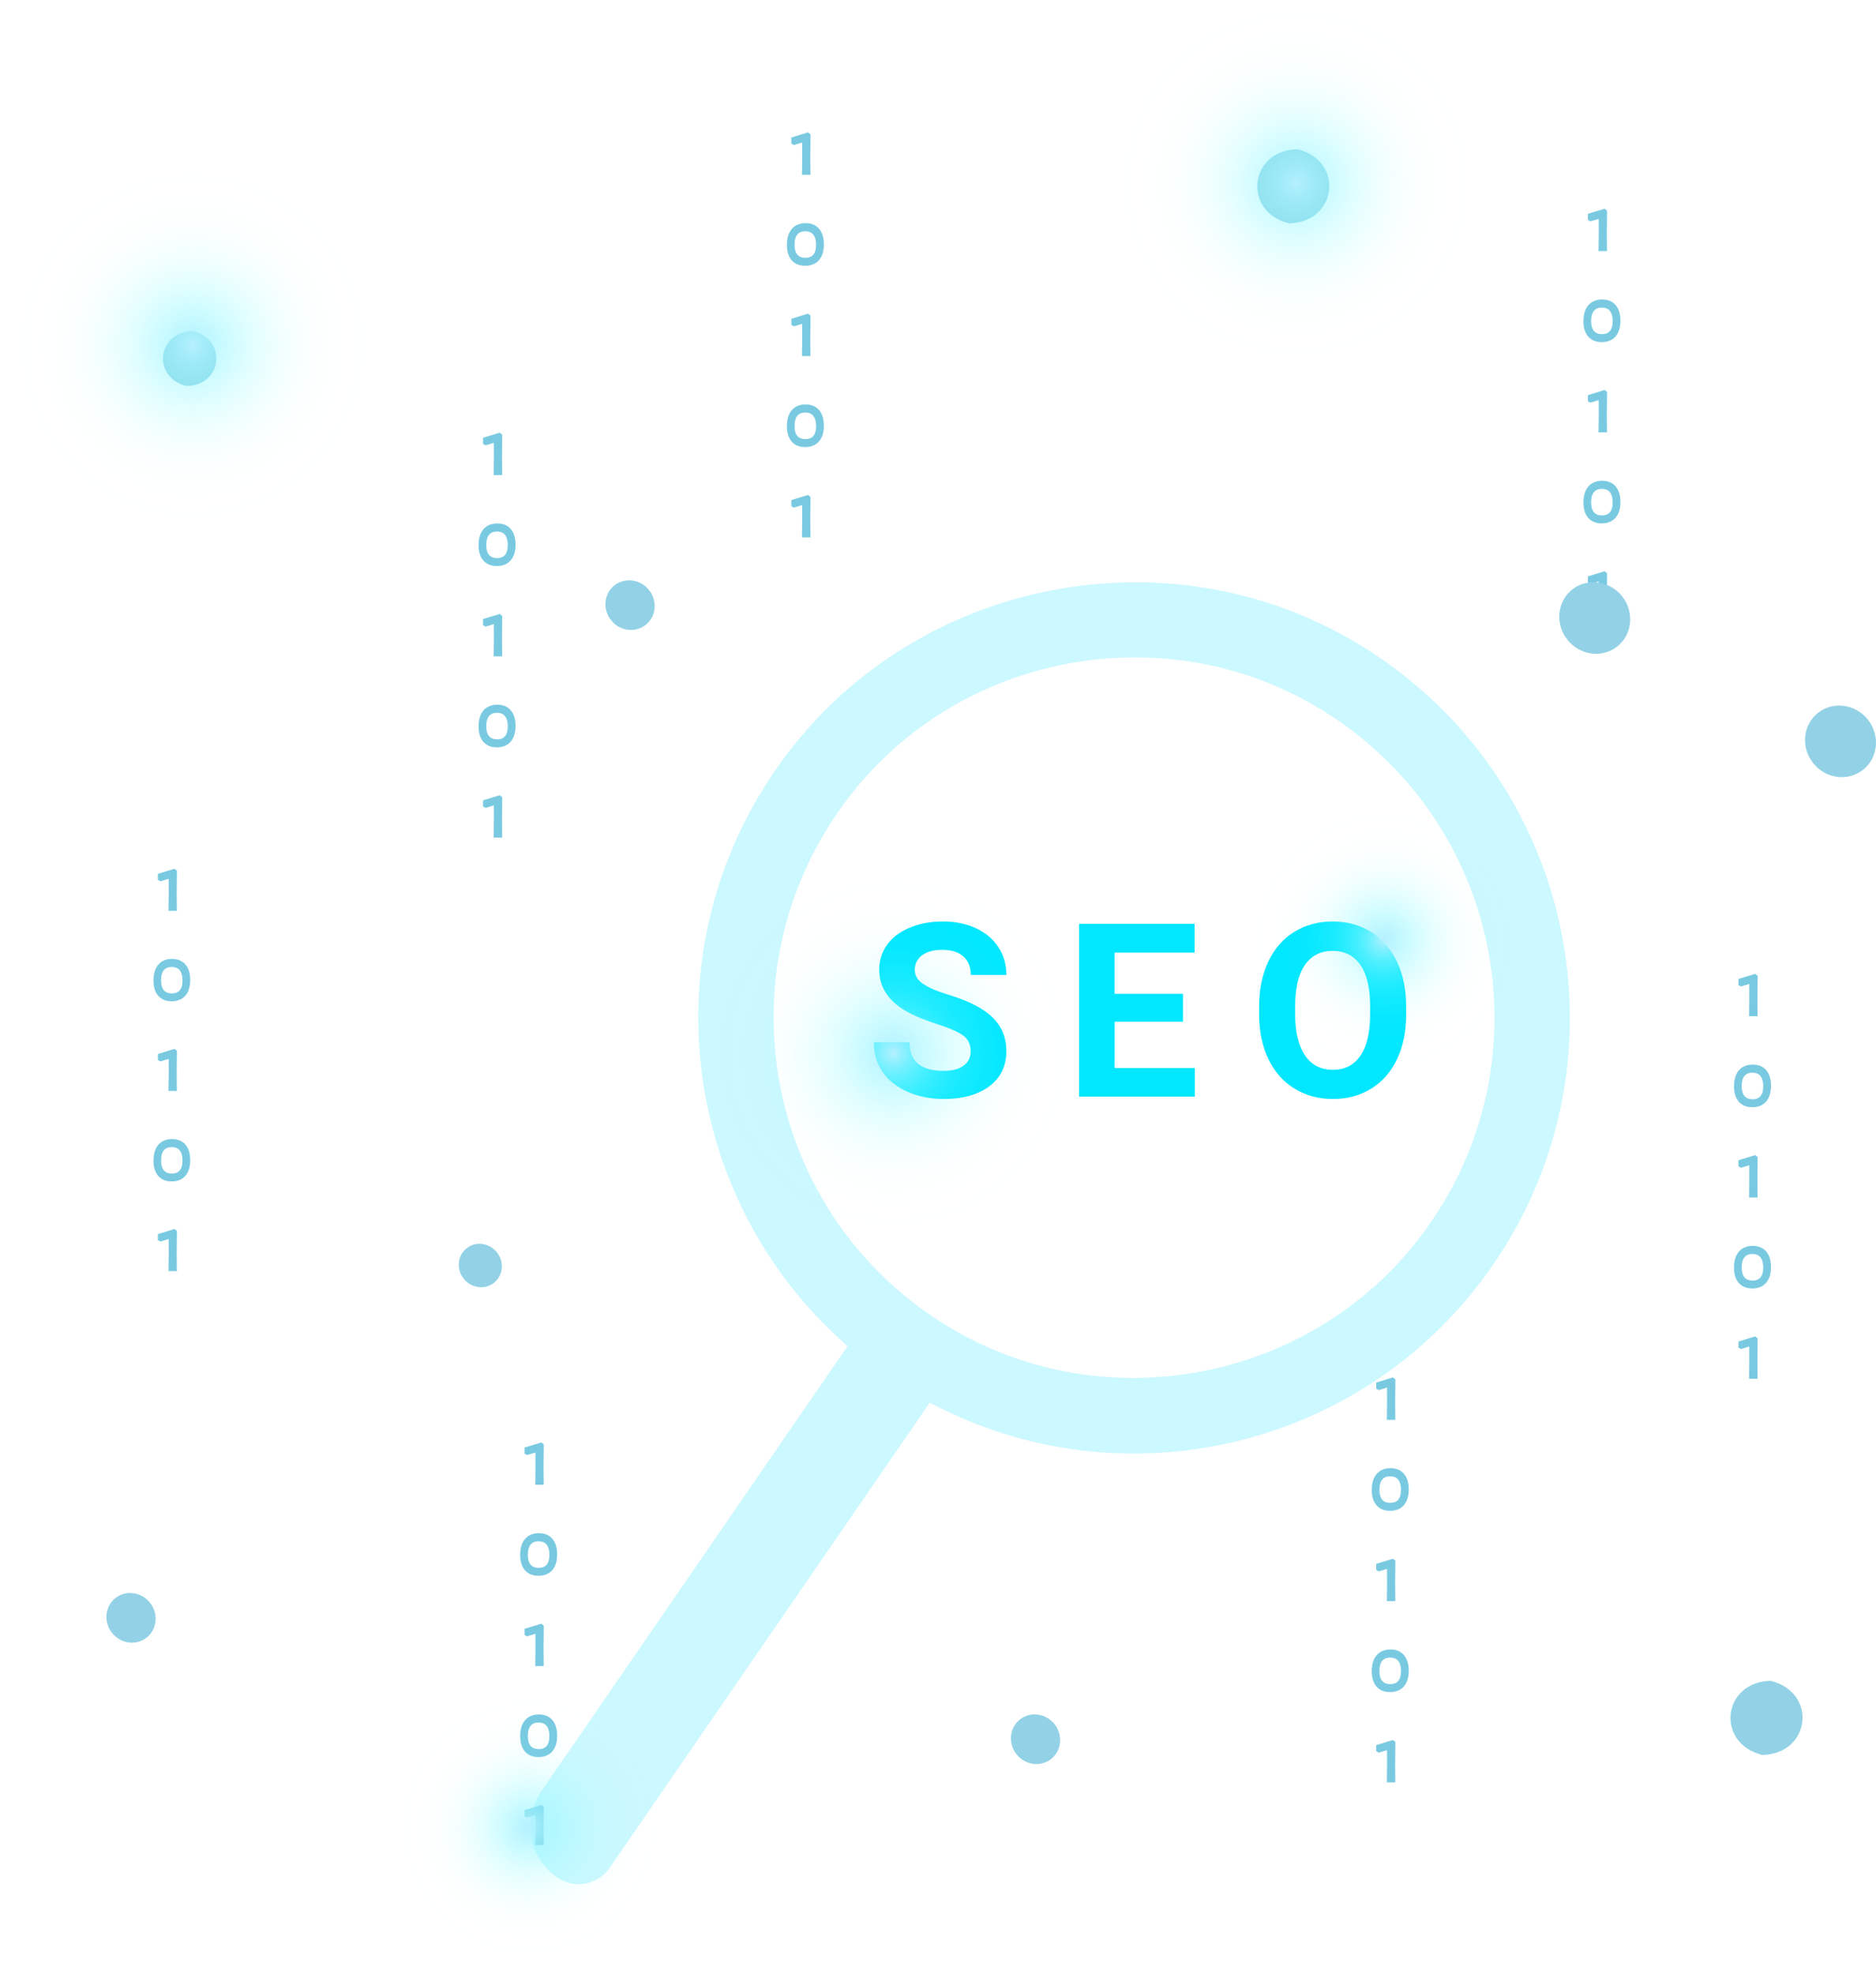 <?xml version="1.0" encoding="UTF-8"?><svg xmlns="http://www.w3.org/2000/svg" xmlns:xlink="http://www.w3.org/1999/xlink" viewBox="0 0 89.858 94.531"><defs><style>.g{fill:#a6f2ff;opacity:.57;}.h{fill:#00e7ff;}.i{fill:url(#f);}.i,.j,.k,.l,.m{mix-blend-mode:color-dodge;}.j{fill:url(#e);}.n{isolation:isolate;}.n,.o,.p{fill:none;}.k{fill:url(#c);}.q{fill:#93d2e6;mix-blend-mode:screen;}.o{stroke-width:.214px;}.o,.p{stroke:#79cae1;stroke-miterlimit:10;}.l{fill:url(#b);}.m{fill:url(#d);}.p{stroke-width:.216px;}</style><radialGradient id="b" cx="-19.447" cy="1319.23" fx="-19.447" fy="1319.23" r="7.355" gradientTransform="translate(935.946 -720.256) rotate(-130.502) scale(.878 -.878)" gradientUnits="userSpaceOnUse"><stop offset="0" stop-color="#b7f0ff"/><stop offset=".036" stop-color="#aff1ff" stop-opacity=".882"/><stop offset=".099" stop-color="#a4f4ff" stop-opacity=".699"/><stop offset=".167" stop-color="#9af7ff" stop-opacity=".532"/><stop offset=".24" stop-color="#92f9ff" stop-opacity=".388"/><stop offset=".318" stop-color="#8bfaff" stop-opacity=".267"/><stop offset=".403" stop-color="#85fcff" stop-opacity=".169"/><stop offset=".497" stop-color="#80fdff" stop-opacity=".094"/><stop offset=".606" stop-color="#7dfeff" stop-opacity=".04"/><stop offset=".744" stop-color="#7bfeff" stop-opacity=".009"/><stop offset="1" stop-color="#7bffff" stop-opacity="0"/></radialGradient><radialGradient id="c" cx="-25.95" cy="1386.129" fx="-25.95" fy="1386.129" r="7.355" xlink:href="#b"/><radialGradient id="d" cx="15.055" cy="1296.065" fx="15.055" fy="1296.065" r="10.019" xlink:href="#b"/><radialGradient id="e" cx="47.428" cy="1347.594" fx="47.428" fy="1347.594" r="10.019" xlink:href="#b"/><radialGradient id="f" cx="-6.756" cy="1343.585" fx="-6.756" fy="1343.585" r="10.019" xlink:href="#b"/></defs><g class="n"><g id="a"><path class="g" d="m65.028,30.817c-9.031-5.422-20.931-3.125-27.306,5.261-6.77,8.905-5.273,21.294,2.877,28.383l-14.669,21.316c-.931,1.353-.589,3.204.764,4.135h0c.82.564,1.943.357,2.507-.463l15.332-22.28c9.243,4.926,20.905,2.228,26.983-6.604,6.784-9.858,3.937-23.488-6.489-29.748Zm-19.308,32.889c-9.238-5.336-11.504-17.585-4.784-25.879,5.286-6.524,14.719-8.266,21.987-4.062,9.24,5.345,11.5,17.596,4.778,25.88-5.288,6.517-14.714,8.258-21.981,4.061Z"/><path class="h" d="m46.493,50.344c0-.322-.114-.569-.341-.742s-.636-.354-1.227-.546-1.059-.38-1.404-.565c-.94-.508-1.409-1.191-1.409-2.051,0-.447.126-.846.378-1.196s.614-.624,1.085-.821,1.001-.295,1.588-.295c.591,0,1.118.107,1.58.321s.821.516,1.077.906.384.833.384,1.33h-1.705c0-.379-.119-.673-.358-.884s-.574-.315-1.006-.315c-.417,0-.741.088-.972.264s-.347.408-.347.696c0,.269.135.494.406.676s.67.352,1.196.511c.97.292,1.676.653,2.12,1.085s.665.97.665,1.614c0,.716-.271,1.278-.813,1.685s-1.271.611-2.188.611c-.636,0-1.216-.116-1.739-.349s-.922-.552-1.196-.958-.412-.875-.412-1.409h1.71c0,.913.546,1.369,1.637,1.369.405,0,.722-.082.949-.247s.341-.395.341-.69Z"/><path class="h" d="m56.663,48.929h-3.273v2.216h3.841v1.369h-5.546v-8.274h5.535v1.381h-3.83v1.972h3.273v1.335Z"/><path class="h" d="m67.355,48.565c0,.815-.144,1.529-.432,2.142s-.7,1.087-1.236,1.421-1.151.5-1.844.5c-.686,0-1.298-.165-1.835-.494s-.955-.8-1.25-1.412-.445-1.316-.449-2.111v-.409c0-.815.147-1.531.44-2.151s.708-1.095,1.244-1.426,1.149-.497,1.838-.497,1.302.166,1.838.497.951.807,1.244,1.426.44,1.334.44,2.145v.369Zm-1.727-.375c0-.868-.155-1.527-.466-1.978s-.754-.676-1.33-.676c-.572,0-1.013.223-1.324.668s-.468,1.098-.472,1.958v.403c0,.845.155,1.5.466,1.966s.758.699,1.341.699c.572,0,1.011-.224,1.318-.673s.462-1.103.466-1.963v-.403Z"/><polygon class="p" points="25.938 69.219 25.927 70.25 25.935 70.995 25.747 70.995 25.757 70.276 25.754 69.415 25.262 69.563 25.236 69.549 25.236 69.4 25.906 69.194 25.938 69.219"/><path class="p" d="m26.38,73.764c.133.158.199.383.199.674,0,.294-.068.52-.204.678-.136.158-.331.237-.584.237-.246,0-.435-.077-.568-.231s-.199-.374-.199-.658c0-.301.068-.533.205-.694.136-.161.331-.242.584-.242.246,0,.435.079.568.237Z"/><path class="p" d="m25.336,73.893c-.107.128-.161.314-.161.557,0,.241.054.425.161.55.107.125.264.188.468.188.2,0,.353-.062.459-.186.106-.124.159-.304.159-.541,0-.248-.054-.437-.161-.566-.107-.129-.262-.193-.465-.193-.2,0-.354.064-.461.191Z"/><polygon class="p" points="25.938 77.901 25.927 78.932 25.935 79.677 25.747 79.677 25.757 78.957 25.754 78.096 25.262 78.244 25.236 78.23 25.236 78.081 25.906 77.875 25.938 77.901"/><path class="p" d="m26.38,82.446c.133.158.199.383.199.674,0,.294-.068.52-.204.678-.136.158-.331.237-.584.237-.246,0-.435-.077-.568-.231s-.199-.374-.199-.658c0-.301.068-.533.205-.694.136-.161.331-.242.584-.242.246,0,.435.079.568.237Z"/><path class="p" d="m25.336,82.574c-.107.128-.161.314-.161.557,0,.241.054.425.161.55.107.125.264.188.468.188.2,0,.353-.062.459-.186.106-.124.159-.304.159-.541,0-.248-.054-.437-.161-.566-.107-.129-.262-.193-.465-.193-.2,0-.354.064-.461.191Z"/><polyline class="p" points="25.747 88.358 25.757 87.638 25.754 86.777 25.262 86.925 25.236 86.911 25.236 86.763 25.906 86.556 25.938 86.582 25.927 87.613 25.935 88.358"/><path class="q" d="m61.741,10.697c-2.25-.569-1.911-3.501.41-3.552,0,0,0,0,0,0,2.251.568,1.912,3.502-.411,3.552Z"/><path class="q" d="m48.691,84.01c-.414-.522-.343-1.268.159-1.667s1.245-.3,1.66.222.343,1.268-.159,1.667-1.245.3-1.66-.222Z"/><polygon class="p" points="38.714 6.486 38.703 7.517 38.71 8.262 38.522 8.262 38.533 7.542 38.529 6.681 38.037 6.829 38.012 6.815 38.012 6.666 38.681 6.46 38.714 6.486"/><path class="p" d="m39.155,11.031c.133.158.199.383.199.674,0,.294-.068.52-.204.678-.136.158-.331.237-.584.237-.246,0-.435-.077-.568-.231s-.199-.374-.199-.658c0-.301.068-.533.205-.694.136-.161.331-.242.584-.242.246,0,.435.079.568.237Z"/><path class="p" d="m38.111,11.159c-.107.128-.161.314-.161.557,0,.241.054.425.161.55.107.125.264.188.468.188.2,0,.353-.062.459-.186.106-.124.159-.304.159-.541,0-.248-.054-.437-.161-.566-.107-.129-.262-.193-.465-.193-.2,0-.354.064-.461.191Z"/><polygon class="p" points="38.714 15.167 38.703 16.198 38.71 16.943 38.522 16.943 38.533 16.223 38.529 15.362 38.037 15.511 38.012 15.496 38.012 15.348 38.681 15.141 38.714 15.167"/><path class="p" d="m39.155,19.712c.133.158.199.383.199.674,0,.294-.068.52-.204.678-.136.158-.331.237-.584.237-.246,0-.435-.077-.568-.231s-.199-.374-.199-.658c0-.301.068-.533.205-.694.136-.161.331-.242.584-.242.246,0,.435.079.568.237Z"/><path class="p" d="m38.111,19.84c-.107.128-.161.314-.161.557,0,.241.054.425.161.55.107.125.264.188.468.188.2,0,.353-.062.459-.186.106-.124.159-.304.159-.541,0-.248-.054-.437-.161-.566-.107-.129-.262-.193-.465-.193-.2,0-.354.064-.461.191Z"/><polygon class="p" points="38.714 23.848 38.703 24.879 38.71 25.624 38.522 25.624 38.533 24.904 38.529 24.043 38.037 24.192 38.012 24.177 38.012 24.029 38.681 23.823 38.714 23.848"/><polygon class="o" points="8.368 41.746 8.357 42.771 8.364 43.511 8.177 43.511 8.188 42.796 8.184 41.94 7.696 42.088 7.67 42.073 7.67 41.926 8.335 41.721 8.368 41.746"/><path class="o" d="m8.806,46.262c.132.157.198.38.198.67,0,.292-.068.517-.203.674-.135.157-.329.236-.581.236-.244,0-.432-.077-.564-.23s-.198-.371-.198-.654c0-.299.068-.529.203-.69.135-.16.329-.241.58-.241.244,0,.432.079.564.236Z"/><path class="o" d="m7.769,46.39c-.107.127-.16.312-.16.554,0,.24.053.422.16.547.107.125.262.187.465.187.199,0,.351-.062.456-.185.105-.124.158-.303.158-.537,0-.247-.053-.434-.16-.563-.107-.128-.261-.192-.462-.192-.199,0-.352.063-.458.19Z"/><polygon class="o" points="8.368 50.372 8.357 51.397 8.364 52.137 8.177 52.137 8.188 51.422 8.184 50.566 7.696 50.714 7.67 50.699 7.67 50.552 8.335 50.347 8.368 50.372"/><path class="o" d="m8.806,54.889c.132.157.198.38.198.67,0,.292-.068.517-.203.674-.135.157-.329.236-.581.236-.244,0-.432-.077-.564-.23s-.198-.371-.198-.654c0-.299.068-.529.203-.69.135-.16.329-.241.58-.241.244,0,.432.079.564.236Z"/><path class="o" d="m7.769,55.016c-.107.127-.16.312-.16.554,0,.24.053.422.16.547.107.125.262.187.465.187.199,0,.351-.062.456-.185.105-.124.158-.303.158-.537,0-.247-.053-.434-.16-.563-.107-.128-.261-.192-.462-.192-.199,0-.352.063-.458.19Z"/><polygon class="o" points="8.368 58.998 8.357 60.023 8.364 60.763 8.177 60.763 8.188 60.048 8.184 59.192 7.696 59.34 7.67 59.326 7.67 59.178 8.335 58.973 8.368 58.998"/><polygon class="p" points="76.868 10.141 76.857 11.172 76.864 11.917 76.676 11.917 76.687 11.197 76.683 10.336 76.192 10.484 76.166 10.47 76.166 10.321 76.835 10.115 76.868 10.141"/><path class="p" d="m77.309,14.686c.133.158.199.383.199.674,0,.294-.068.52-.204.678-.136.158-.331.237-.584.237-.246,0-.435-.077-.568-.231s-.199-.374-.199-.658c0-.301.068-.533.205-.694.136-.161.331-.242.584-.242.246,0,.435.079.568.237Z"/><path class="p" d="m76.266,14.814c-.107.128-.161.314-.161.557,0,.241.054.425.161.55.107.125.264.188.468.188.2,0,.353-.062.459-.186.106-.124.159-.304.159-.541,0-.248-.054-.437-.161-.566-.107-.129-.262-.193-.465-.193-.2,0-.354.064-.461.191Z"/><polygon class="p" points="76.868 18.822 76.857 19.853 76.864 20.598 76.676 20.598 76.687 19.878 76.683 19.017 76.192 19.165 76.166 19.151 76.166 19.003 76.835 18.796 76.868 18.822"/><path class="p" d="m77.309,23.367c.133.158.199.383.199.674,0,.294-.068.52-.204.678-.136.158-.331.237-.584.237-.246,0-.435-.077-.568-.231s-.199-.374-.199-.658c0-.301.068-.533.205-.694.136-.161.331-.242.584-.242.246,0,.435.079.568.237Z"/><path class="p" d="m76.266,23.495c-.107.128-.161.314-.161.557,0,.241.054.425.161.55.107.125.264.188.468.188.2,0,.353-.062.459-.186.106-.124.159-.304.159-.541,0-.248-.054-.437-.161-.566-.107-.129-.262-.193-.465-.193-.2,0-.354.064-.461.191Z"/><polygon class="p" points="76.868 27.503 76.857 28.534 76.864 29.279 76.676 29.279 76.687 28.559 76.683 27.698 76.192 27.847 76.166 27.832 76.166 27.684 76.835 27.477 76.868 27.503"/><polygon class="p" points="66.729 66.108 66.718 67.139 66.725 67.884 66.537 67.884 66.548 67.164 66.544 66.303 66.052 66.452 66.027 66.437 66.027 66.289 66.696 66.082 66.729 66.108"/><path class="p" d="m67.17,70.653c.133.158.199.383.199.674,0,.294-.068.52-.204.678-.136.158-.331.237-.584.237-.246,0-.435-.077-.568-.231s-.199-.374-.199-.658c0-.301.068-.533.205-.694.136-.161.331-.242.584-.242.246,0,.435.079.568.237Z"/><path class="p" d="m66.126,70.781c-.107.128-.161.314-.161.557,0,.241.054.425.161.55.107.125.264.188.468.188.2,0,.353-.062.459-.186.106-.124.159-.304.159-.541,0-.248-.054-.437-.161-.566-.107-.129-.262-.193-.465-.193-.2,0-.354.064-.461.191Z"/><polygon class="p" points="66.729 74.789 66.718 75.82 66.725 76.565 66.537 76.565 66.548 75.845 66.544 74.984 66.052 75.133 66.027 75.118 66.027 74.97 66.696 74.764 66.729 74.789"/><path class="p" d="m67.17,79.334c.133.158.199.383.199.674,0,.294-.068.52-.204.678-.136.158-.331.237-.584.237-.246,0-.435-.077-.568-.231s-.199-.374-.199-.658c0-.301.068-.533.205-.694.136-.161.331-.242.584-.242.246,0,.435.079.568.237Z"/><path class="p" d="m66.126,79.462c-.107.128-.161.314-.161.557,0,.241.054.425.161.55.107.125.264.188.468.188.2,0,.353-.062.459-.186.106-.124.159-.304.159-.541,0-.248-.054-.437-.161-.566-.107-.129-.262-.193-.465-.193-.2,0-.354.064-.461.191Z"/><polygon class="p" points="66.729 83.47 66.718 84.501 66.725 85.246 66.537 85.246 66.548 84.526 66.544 83.666 66.052 83.814 66.027 83.799 66.027 83.651 66.696 83.445 66.729 83.47"/><path class="q" d="m86.847,36.544c-.597-.752-.495-1.828.229-2.403s1.795-.432,2.393.32.495,1.828-.229,2.403c-.724.575-1.795.432-2.392-.32Z"/><path class="q" d="m75.075,30.637c-.597-.752-.495-1.828.229-2.403.724-.575,1.795-.432,2.393.32.597.752.495,1.828-.229,2.403s-1.795.432-2.392-.32Z"/><path class="q" d="m23.663,61.429c-.439.349-1.089.262-1.452-.194s-.3-1.109.139-1.458,1.089-.262,1.452.194.3,1.109-.139,1.458"/><path class="l" d="m66.422,38.677c-8.679.487-9.545,11.507-1.05,13.345,8.679-.486,9.546-11.508,1.05-13.345Z"/><path class="k" d="m25.448,81.186c-8.679.487-9.545,11.507-1.05,13.345,8.679-.486,9.546-11.508,1.05-13.345Z"/><path class="m" d="m62.401,0c-11.822.663-13.003,15.675-1.43,18.178,11.823-.662,13.004-15.676,1.43-18.178Z"/><path class="q" d="m8.933,18.486c-1.667-.422-1.416-2.595.304-2.632,0,0,0,0,0,0,1.668.421,1.417,2.595-.304,2.632Z"/><path class="q" d="m84.408,84.042c-2.25-.569-1.911-3.501.41-3.552,0,0,0,0,0,0,2.251.568,1.912,3.502-.411,3.552Z"/><path class="q" d="m5.366,78.197c-.414-.522-.343-1.268.159-1.667s1.245-.3,1.66.222.343,1.268-.159,1.667-1.245.3-1.66-.222Z"/><polygon class="p" points="23.946 20.865 23.935 21.896 23.943 22.641 23.754 22.641 23.765 21.921 23.762 21.06 23.27 21.208 23.244 21.194 23.244 21.046 23.914 20.839 23.946 20.865"/><path class="p" d="m24.387,25.41c.133.158.199.383.199.674,0,.294-.068.52-.204.678-.136.158-.331.237-.584.237-.246,0-.435-.077-.568-.231s-.199-.374-.199-.658c0-.301.068-.533.205-.694.136-.161.331-.242.584-.242.246,0,.435.079.568.237Z"/><path class="p" d="m23.344,25.538c-.107.128-.161.314-.161.557,0,.241.054.425.161.55.107.125.264.188.468.188.2,0,.353-.062.459-.186.106-.124.159-.304.159-.541,0-.248-.054-.437-.161-.566-.107-.129-.262-.193-.465-.193-.2,0-.354.064-.461.191Z"/><polygon class="p" points="23.946 29.546 23.935 30.577 23.943 31.322 23.754 31.322 23.765 30.602 23.762 29.741 23.27 29.89 23.244 29.875 23.244 29.727 23.914 29.521 23.946 29.546"/><path class="p" d="m24.387,34.091c.133.158.199.383.199.674,0,.294-.068.52-.204.678-.136.158-.331.237-.584.237-.246,0-.435-.077-.568-.231s-.199-.374-.199-.658c0-.301.068-.533.205-.694.136-.161.331-.242.584-.242.246,0,.435.079.568.237Z"/><path class="p" d="m23.344,34.219c-.107.128-.161.314-.161.557,0,.241.054.425.161.55.107.125.264.188.468.188.2,0,.353-.062.459-.186.106-.124.159-.304.159-.541,0-.248-.054-.437-.161-.566-.107-.129-.262-.193-.465-.193-.2,0-.354.064-.461.191Z"/><polygon class="p" points="23.946 38.227 23.935 39.258 23.943 40.003 23.754 40.003 23.765 39.283 23.762 38.423 23.27 38.571 23.244 38.556 23.244 38.408 23.914 38.202 23.946 38.227"/><path class="j" d="m9.515,7.775c-11.822.663-13.003,15.675-1.43,18.178,11.823-.662,13.004-15.676,1.43-18.178Z"/><path class="q" d="m29.269,29.701c-.414-.522-.343-1.268.159-1.667s1.245-.3,1.66.222.343,1.268-.159,1.667-1.245.3-1.66-.222Z"/><polygon class="p" points="84.08 46.78 84.069 47.811 84.076 48.556 83.888 48.556 83.899 47.836 83.895 46.975 83.403 47.124 83.378 47.109 83.378 46.961 84.047 46.755 84.08 46.78"/><path class="p" d="m84.521,51.325c.133.158.199.383.199.674,0,.294-.068.52-.204.678-.136.158-.331.237-.584.237-.246,0-.435-.077-.568-.231s-.199-.374-.199-.658c0-.301.068-.533.205-.694.136-.161.331-.242.584-.242.246,0,.435.079.568.237Z"/><path class="p" d="m83.478,51.453c-.107.128-.161.314-.161.557,0,.241.054.425.161.55.107.125.264.188.468.188.2,0,.353-.062.459-.186.106-.124.159-.304.159-.541,0-.248-.054-.437-.161-.566-.107-.129-.262-.193-.465-.193-.2,0-.354.064-.461.191Z"/><polygon class="p" points="84.08 55.461 84.069 56.492 84.076 57.237 83.888 57.237 83.899 56.517 83.895 55.657 83.403 55.805 83.378 55.79 83.378 55.642 84.047 55.436 84.08 55.461"/><path class="p" d="m84.521,60.006c.133.158.199.383.199.674,0,.294-.068.52-.204.678-.136.158-.331.237-.584.237-.246,0-.435-.077-.568-.231s-.199-.374-.199-.658c0-.301.068-.533.205-.694.136-.161.331-.242.584-.242.246,0,.435.079.568.237Z"/><path class="p" d="m83.478,60.135c-.107.128-.161.314-.161.557,0,.241.054.425.161.55.107.125.264.188.468.188.2,0,.353-.062.459-.186.106-.124.159-.304.159-.541,0-.248-.054-.437-.161-.566-.107-.129-.262-.193-.465-.193-.2,0-.354.064-.461.191Z"/><polygon class="p" points="84.08 64.142 84.069 65.174 84.076 65.919 83.888 65.919 83.899 65.199 83.895 64.338 83.403 64.486 83.378 64.472 83.378 64.323 84.047 64.117 84.08 64.142"/><path class="i" d="m43.105,41.678c-11.822.663-13.003,15.675-1.43,18.178,11.823-.662,13.004-15.676,1.43-18.178Z"/></g></g></svg>